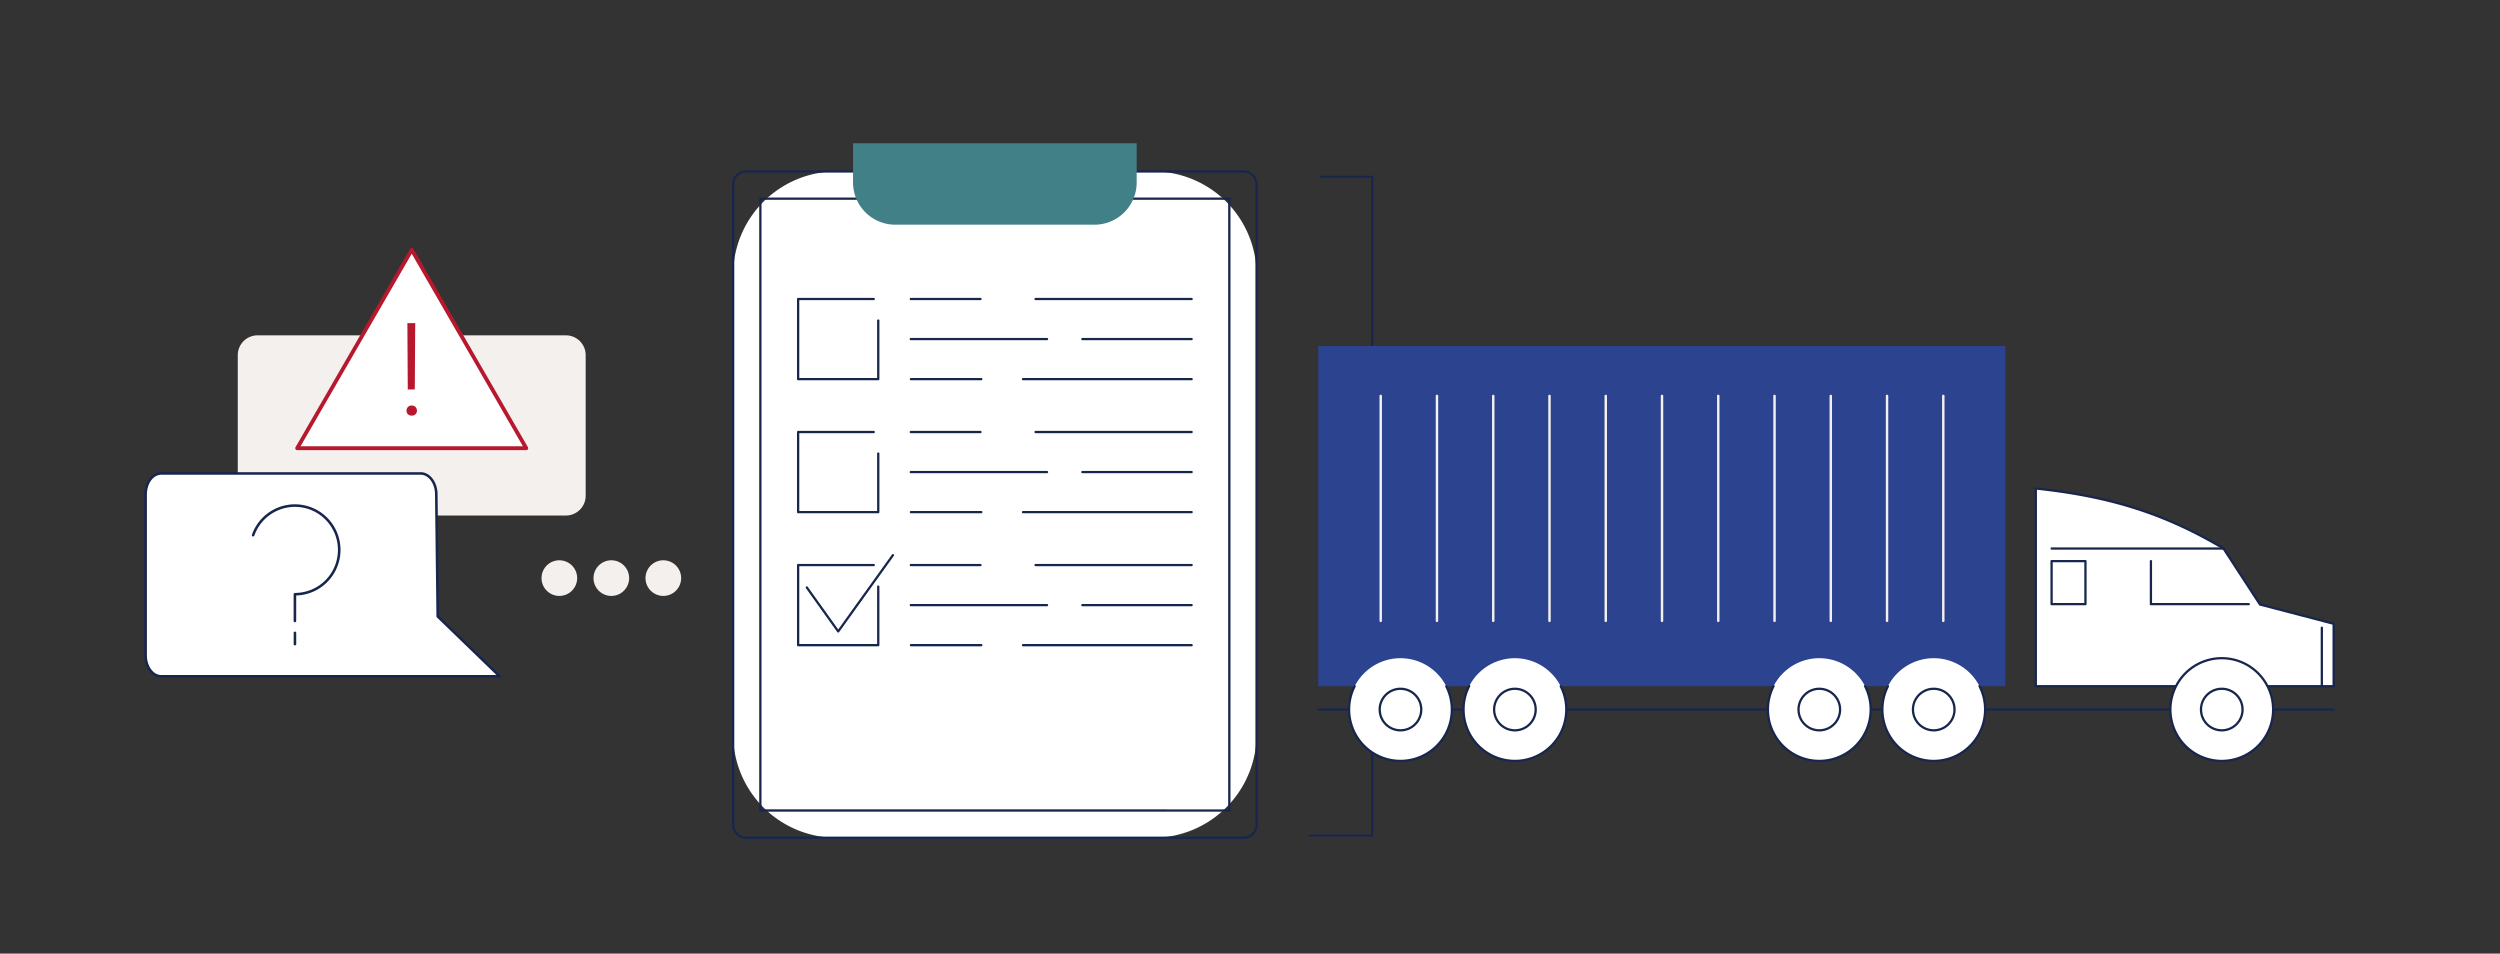 <svg xmlns="http://www.w3.org/2000/svg" xmlns:xlink="http://www.w3.org/1999/xlink" width="485" height="185" viewBox="0 0 485 185">
  <rect x="0" y="0" width="485" height="185" fill="#333333" stroke="none"/>
  <defs>
    <clipPath id="clip-path">
      <rect id="Rectangle_2625" data-name="Rectangle 2625" width="424.955" height="134.952" fill="none"/>
    </clipPath>
  </defs>
  <g id="Group_3973" data-name="Group 3973" transform="translate(-31 -2186.155)">
    <rect id="Rectangle_1487" data-name="Rectangle 1487" width="485" height="185" transform="translate(31 2186.155)" fill="none"/>
    <g id="Group_3774" data-name="Group 3774" transform="translate(59 2213.945)">
      <g id="Group_3773" data-name="Group 3773" clip-path="url(#clip-path)">
        <path id="Path_7292" data-name="Path 7292" d="M294.128,136.069H282a.2.2,0,1,1,0-.394h11.9V8.255h-9.755a.2.2,0,1,1,0-.394h9.976a.21.21,0,0,1,.221.2V135.871a.21.21,0,0,1-.221.2" transform="translate(-55.919 -1.56)" fill="#18264e"/>
        <path id="Path_7293" data-name="Path 7293" d="M223.991,136.085H162.576a20.062,20.062,0,0,1-20.061-20.061V26.885A20.061,20.061,0,0,1,162.576,6.824h61.415a20.061,20.061,0,0,1,20.061,20.061v89.138a20.061,20.061,0,0,1-20.061,20.061" transform="translate(-28.282 -1.354)" fill="#fff"/>
        <path id="Path_7294" data-name="Path 7294" d="M241.479,136.251h-96.5a2.744,2.744,0,0,1-2.741-2.74V9.288a2.745,2.745,0,0,1,2.741-2.741h96.5a2.743,2.743,0,0,1,2.74,2.741V133.511a2.742,2.742,0,0,1-2.74,2.74M144.979,6.99a2.3,2.3,0,0,0-2.3,2.3V133.511a2.3,2.3,0,0,0,2.3,2.3h96.5a2.3,2.3,0,0,0,2.3-2.3V9.288a2.3,2.3,0,0,0-2.3-2.3Z" transform="translate(-28.227 -1.299)" fill="#18264e"/>
        <path id="Path_7295" data-name="Path 7295" d="M240.026,132.28h-90.98a.222.222,0,0,1-.222-.222V13.354a.222.222,0,0,1,.222-.222h90.98a.222.222,0,0,1,.221.222v118.7a.222.222,0,0,1-.221.222m-90.759-.443H239.8V13.575H149.267Z" transform="translate(-29.534 -2.606)" fill="#18264e"/>
        <path id="Path_7296" data-name="Path 7296" d="M218.361,15.8H179.722a8.194,8.194,0,0,1-8.194-8.194V0h55.027V7.609a8.194,8.194,0,0,1-8.194,8.194" transform="translate(-34.039)" fill="#428088"/>
        <path id="Path_7297" data-name="Path 7297" d="M245.946,37.867H215.675a.222.222,0,1,1,0-.443h30.271a.222.222,0,0,1,0,.443" transform="translate(-42.756 -7.427)" fill="#18264e"/>
        <path id="Path_7298" data-name="Path 7298" d="M198.99,37.867H185.473a.222.222,0,1,1,0-.443H198.99a.222.222,0,0,1,0,.443" transform="translate(-36.763 -7.427)" fill="#18264e"/>
        <path id="Path_7299" data-name="Path 7299" d="M248.193,47.562H227a.222.222,0,1,1,0-.443h21.191a.222.222,0,0,1,0,.443" transform="translate(-45.004 -9.351)" fill="#18264e"/>
        <path id="Path_7300" data-name="Path 7300" d="M211.9,47.562H185.473a.222.222,0,1,1,0-.443H211.9a.222.222,0,0,1,0,.443" transform="translate(-36.763 -9.351)" fill="#18264e"/>
        <path id="Path_7301" data-name="Path 7301" d="M245.335,57.256H212.6a.222.222,0,0,1,0-.443h32.736a.222.222,0,0,1,0,.443" transform="translate(-42.146 -11.274)" fill="#18264e"/>
        <path id="Path_7302" data-name="Path 7302" d="M199.146,57.256H185.472a.222.222,0,0,1,0-.443h13.674a.222.222,0,0,1,0,.443" transform="translate(-36.763 -11.274)" fill="#18264e"/>
        <path id="Path_7303" data-name="Path 7303" d="M173.729,53.409H158.188a.222.222,0,0,1-.222-.221V37.646a.222.222,0,0,1,.222-.222h14.651a.222.222,0,1,1,0,.443h-14.43v15.1h15.1V41.821a.221.221,0,1,1,.442,0V53.187a.221.221,0,0,1-.221.221" transform="translate(-31.348 -7.427)" fill="#18264e"/>
        <path id="Path_7304" data-name="Path 7304" d="M245.946,70.062H215.675a.222.222,0,1,1,0-.443h30.271a.222.222,0,0,1,0,.443" transform="translate(-42.756 -13.816)" fill="#18264e"/>
        <path id="Path_7305" data-name="Path 7305" d="M198.99,70.062H185.473a.222.222,0,1,1,0-.443H198.99a.222.222,0,0,1,0,.443" transform="translate(-36.763 -13.816)" fill="#18264e"/>
        <path id="Path_7306" data-name="Path 7306" d="M248.193,79.757H227a.222.222,0,1,1,0-.443h21.191a.222.222,0,0,1,0,.443" transform="translate(-45.004 -15.74)" fill="#18264e"/>
        <path id="Path_7307" data-name="Path 7307" d="M211.9,79.757H185.473a.222.222,0,1,1,0-.443H211.9a.222.222,0,0,1,0,.443" transform="translate(-36.763 -15.74)" fill="#18264e"/>
        <path id="Path_7308" data-name="Path 7308" d="M245.335,89.451H212.6a.222.222,0,0,1,0-.443h32.736a.222.222,0,0,1,0,.443" transform="translate(-42.146 -17.663)" fill="#18264e"/>
        <path id="Path_7309" data-name="Path 7309" d="M199.146,89.451H185.472a.222.222,0,0,1,0-.443h13.674a.222.222,0,0,1,0,.443" transform="translate(-36.763 -17.663)" fill="#18264e"/>
        <path id="Path_7310" data-name="Path 7310" d="M173.729,85.6H158.188a.222.222,0,0,1-.222-.221V69.841a.222.222,0,0,1,.222-.222h14.651a.222.222,0,1,1,0,.443h-14.43v15.1h15.1V74.016a.221.221,0,0,1,.442,0V85.382a.221.221,0,0,1-.221.221" transform="translate(-31.348 -13.816)" fill="#18264e"/>
        <path id="Path_7311" data-name="Path 7311" d="M245.946,102.257H215.675a.222.222,0,1,1,0-.443h30.271a.222.222,0,0,1,0,.443" transform="translate(-42.756 -20.205)" fill="#18264e"/>
        <path id="Path_7312" data-name="Path 7312" d="M198.99,102.257H185.473a.222.222,0,1,1,0-.443H198.99a.222.222,0,0,1,0,.443" transform="translate(-36.763 -20.205)" fill="#18264e"/>
        <path id="Path_7313" data-name="Path 7313" d="M248.193,111.952H227a.222.222,0,1,1,0-.443h21.191a.222.222,0,0,1,0,.443" transform="translate(-45.004 -22.129)" fill="#18264e"/>
        <path id="Path_7314" data-name="Path 7314" d="M211.9,111.952H185.473a.222.222,0,1,1,0-.443H211.9a.222.222,0,0,1,0,.443" transform="translate(-36.763 -22.129)" fill="#18264e"/>
        <path id="Path_7315" data-name="Path 7315" d="M245.335,121.646H212.6a.222.222,0,0,1,0-.443h32.736a.222.222,0,0,1,0,.443" transform="translate(-42.146 -24.052)" fill="#18264e"/>
        <path id="Path_7316" data-name="Path 7316" d="M199.146,121.646H185.472a.222.222,0,0,1,0-.443h13.674a.222.222,0,0,1,0,.443" transform="translate(-36.763 -24.052)" fill="#18264e"/>
        <path id="Path_7317" data-name="Path 7317" d="M173.729,117.8H158.188a.222.222,0,0,1-.222-.221V102.036a.222.222,0,0,1,.222-.222h14.651a.222.222,0,1,1,0,.443h-14.43v15.1h15.1V106.211a.221.221,0,1,1,.442,0v11.366a.221.221,0,0,1-.221.221" transform="translate(-31.348 -20.205)" fill="#18264e"/>
        <path id="Path_7318" data-name="Path 7318" d="M166.376,114.657a.221.221,0,0,1-.18-.093l-6.089-8.525a.221.221,0,1,1,.36-.257l5.91,8.273,10.431-14.536a.221.221,0,1,1,.36.258l-10.612,14.788a.223.223,0,0,1-.18.092" transform="translate(-31.765 -19.731)" fill="#18264e"/>
        <path id="Path_7319" data-name="Path 7319" d="M26.456,46.492H86.27a3.84,3.84,0,0,1,3.839,3.841V77.606a3.84,3.84,0,0,1-3.839,3.842H26.456a3.84,3.84,0,0,1-3.839-3.842V50.333a3.84,3.84,0,0,1,3.839-3.841" transform="translate(-4.488 -9.226)" fill="#f3f0ee"/>
        <path id="Path_7320" data-name="Path 7320" d="M103.046,104.391a3.456,3.456,0,1,0-3.456,3.457,3.457,3.457,0,0,0,3.456-3.457" transform="translate(-19.077 -20.03)" fill="#f3f0ee"/>
        <path id="Path_7321" data-name="Path 7321" d="M115.63,104.391a3.456,3.456,0,1,0-3.456,3.457,3.457,3.457,0,0,0,3.456-3.457" transform="translate(-21.575 -20.03)" fill="#f3f0ee"/>
        <path id="Path_7322" data-name="Path 7322" d="M128.214,104.391a3.456,3.456,0,1,0-3.456,3.457,3.457,3.457,0,0,0,3.456-3.457" transform="translate(-24.072 -20.03)" fill="#f3f0ee"/>
        <path id="Path_7323" data-name="Path 7323" d="M59.217,25.8,37,64.277H81.437Z" transform="translate(-7.342 -5.12)" fill="#fff"/>
        <path id="Path_7324" data-name="Path 7324" d="M81.345,64.56H36.9A.376.376,0,0,1,36.577,64L58.8,25.517a.376.376,0,0,1,.652,0L81.67,64a.375.375,0,0,1,0,.376.371.371,0,0,1-.325.188m-43.79-.753H80.693L59.124,26.458Z" transform="translate(-7.249 -5.026)" fill="#b7182d"/>
        <path id="Path_7325" data-name="Path 7325" d="M63.456,60.521a1,1,0,0,1,.27-.709.955.955,0,0,1,.735-.29.977.977,0,0,1,.741.29.988.988,0,0,1,.276.709.935.935,0,0,1-.276.685,1,1,0,0,1-.741.277.979.979,0,0,1-.735-.277.943.943,0,0,1-.27-.685m1.606-4.111H63.7l-.074-12.866h1.52Z" transform="translate(-12.593 -8.641)" fill="#b7182d"/>
        <path id="Path_7326" data-name="Path 7326" d="M53.688,79.923H3.328c-1.665,0-3.015,1.82-3.015,4.064V115.2c0,2.244,1.351,4.064,3.015,4.064H68.98l-12-11.6L56.7,83.987c0-2.244-1.35-4.064-3.015-4.064" transform="translate(-0.062 -15.861)" fill="#fff"/>
        <path id="Path_7327" data-name="Path 7327" d="M68.917,119.455H3.266c-1.8,0-3.266-1.936-3.266-4.315V83.925c0-2.379,1.465-4.315,3.266-4.315h50.36c1.8,0,3.266,1.936,3.266,4.315l.277,23.569,11.922,11.53a.251.251,0,0,1-.174.431M3.266,80.112C1.742,80.112.5,81.822.5,83.925V115.14c0,2.1,1.24,3.813,2.765,3.813H68.3L56.745,107.781a.252.252,0,0,1-.077-.177l-.277-23.677c0-2.1-1.241-3.815-2.765-3.815Z" transform="translate(0 -15.798)" fill="#18264e"/>
        <path id="Path_7328" data-name="Path 7328" d="M34.378,110.273a.251.251,0,0,1-.251-.251v-5.191a.251.251,0,0,1,.251-.251,8.346,8.346,0,1,0-7.87-11.125.251.251,0,1,1-.473-.167,8.847,8.847,0,1,1,8.593,11.79v4.943a.251.251,0,0,1-.251.251" transform="translate(-5.164 -17.342)" fill="#18264e"/>
        <path id="Path_7329" data-name="Path 7329" d="M36.393,120.885a.251.251,0,0,1-.251-.251v-2.163a.251.251,0,1,1,.5,0v2.163a.251.251,0,0,1-.251.251" transform="translate(-7.172 -23.46)" fill="#18264e"/>
        <rect id="Rectangle_2624" data-name="Rectangle 2624" width="133.275" height="65.997" transform="translate(227.742 39.341)" fill="#2c4390"/>
        <path id="Path_7330" data-name="Path 7330" d="M284.072,137.23H481.063a.222.222,0,0,0,0-.443H284.072a.222.222,0,0,0,0,.443" transform="translate(-56.33 -27.145)" fill="#18264e"/>
        <path id="Path_7331" data-name="Path 7331" d="M339.22,134.6a9.966,9.966,0,1,1-9.966-9.966,9.965,9.965,0,0,1,9.966,9.966" transform="translate(-63.362 -24.733)" fill="#fff"/>
        <path id="Path_7332" data-name="Path 7332" d="M329.2,146.075a10.2,10.2,0,0,0,10.188-10.187,10.076,10.076,0,0,0-1.11-4.629.222.222,0,0,0-.394.2,9.641,9.641,0,0,1,1.061,4.427,9.744,9.744,0,0,1-19.488,0,9.634,9.634,0,0,1,1.061-4.428.222.222,0,1,0-.394-.2,10.076,10.076,0,0,0-1.11,4.63A10.2,10.2,0,0,0,329.2,146.075" transform="translate(-63.307 -26.024)" fill="#18264e"/>
        <path id="Path_7333" data-name="Path 7333" d="M334.755,136.066a4.03,4.03,0,1,1-4.03-4.03,4.03,4.03,0,0,1,4.03,4.03" transform="translate(-64.832 -26.202)" fill="#fff"/>
        <path id="Path_7334" data-name="Path 7334" d="M326.418,136.011a4.251,4.251,0,1,1,4.251,4.251,4.256,4.256,0,0,1-4.251-4.251m.443,0a3.808,3.808,0,1,0,3.808-3.808,3.812,3.812,0,0,0-3.808,3.808" transform="translate(-64.777 -26.147)" fill="#18264e"/>
        <path id="Path_7335" data-name="Path 7335" d="M311.524,134.6a9.966,9.966,0,1,1-9.966-9.966,9.965,9.965,0,0,1,9.966,9.966" transform="translate(-57.866 -24.733)" fill="#fff"/>
        <path id="Path_7336" data-name="Path 7336" d="M301.5,146.075a10.2,10.2,0,0,0,10.188-10.187,10.081,10.081,0,0,0-1.109-4.627.222.222,0,0,0-.394.2,9.646,9.646,0,0,1,1.061,4.425,9.744,9.744,0,0,1-19.488,0,9.643,9.643,0,0,1,1.06-4.427.222.222,0,0,0-.394-.2,10.087,10.087,0,0,0-1.109,4.629A10.2,10.2,0,0,0,301.5,146.075" transform="translate(-57.811 -26.024)" fill="#18264e"/>
        <path id="Path_7337" data-name="Path 7337" d="M307.058,136.066a4.03,4.03,0,1,1-4.03-4.03,4.03,4.03,0,0,1,4.03,4.03" transform="translate(-59.335 -26.202)" fill="#fff"/>
        <path id="Path_7338" data-name="Path 7338" d="M298.721,136.011a4.251,4.251,0,1,1,4.251,4.251,4.256,4.256,0,0,1-4.251-4.251m.443,0a3.808,3.808,0,1,0,3.808-3.808,3.812,3.812,0,0,0-3.808,3.808" transform="translate(-59.28 -26.147)" fill="#18264e"/>
        <path id="Path_7339" data-name="Path 7339" d="M457.792,121.92h57.789V109.8l-14.292-3.738L495.8,97.653l-1.6-2.449c-10.819-6.423-21.417-10.051-36.417-11.645Z" transform="translate(-90.848 -16.582)" fill="#fff"/>
        <path id="Path_7340" data-name="Path 7340" d="M457.515,121.865V83.505a.221.221,0,0,1,.074-.165.224.224,0,0,1,.172-.055c14.57,1.547,25.146,4.93,36.507,11.675a.209.209,0,0,1,.073.07l7.034,10.79,14.208,3.716a.222.222,0,0,1,.166.215v12.115a.222.222,0,0,1-.222.222H457.737a.222.222,0,0,1-.222-.222M515.3,109.92l-14.126-3.694a.22.22,0,0,1-.13-.093L494,95.314c-11.222-6.655-21.681-10.012-36.039-11.562v37.893H515.3Z" transform="translate(-90.793 -16.527)" fill="#18264e"/>
        <path id="Path_7341" data-name="Path 7341" d="M461.559,98.254h33.353a.222.222,0,0,0,0-.443H461.559a.222.222,0,0,0,0,.443" transform="translate(-91.551 -19.41)" fill="#18264e"/>
        <path id="Path_7342" data-name="Path 7342" d="M526.968,128.773a.221.221,0,0,0,.221-.221V117.2a.221.221,0,1,0-.442,0v11.356a.221.221,0,0,0,.221.221" transform="translate(-104.532 -23.213)" fill="#18264e"/>
        <path id="Path_7343" data-name="Path 7343" d="M485.6,109.651H504.56a.222.222,0,1,0,0-.443H485.822v-8.12a.221.221,0,1,0-.442,0v8.342a.221.221,0,0,0,.221.221" transform="translate(-96.322 -20.017)" fill="#18264e"/>
        <path id="Path_7344" data-name="Path 7344" d="M461.338,109.429v-8.342a.221.221,0,0,1,.221-.221h6.569a.221.221,0,0,1,.222.221v8.342a.222.222,0,0,1-.222.222h-6.569a.222.222,0,0,1-.221-.222m6.569-8.12h-6.125v7.9h6.125Z" transform="translate(-91.551 -20.017)" fill="#18264e"/>
        <path id="Path_7345" data-name="Path 7345" d="M510.3,134.6a9.966,9.966,0,1,1-9.966-9.966A9.965,9.965,0,0,1,510.3,134.6" transform="translate(-97.312 -24.733)" fill="#fff"/>
        <path id="Path_7346" data-name="Path 7346" d="M490.091,134.542a10.187,10.187,0,1,1,10.188,10.187,10.2,10.2,0,0,1-10.188-10.187m.443,0a9.744,9.744,0,1,0,9.745-9.744,9.755,9.755,0,0,0-9.745,9.744" transform="translate(-97.257 -24.678)" fill="#18264e"/>
        <path id="Path_7347" data-name="Path 7347" d="M505.834,136.066a4.03,4.03,0,1,1-4.03-4.03,4.03,4.03,0,0,1,4.03,4.03" transform="translate(-98.782 -26.202)" fill="#fff"/>
        <path id="Path_7348" data-name="Path 7348" d="M497.5,136.011a4.251,4.251,0,1,1,4.251,4.251,4.256,4.256,0,0,1-4.251-4.251m.443,0a3.808,3.808,0,1,0,3.808-3.808,3.812,3.812,0,0,0-3.808,3.808" transform="translate(-98.727 -26.147)" fill="#18264e"/>
        <path id="Path_7349" data-name="Path 7349" d="M440.59,134.6a9.966,9.966,0,1,1-9.966-9.966,9.965,9.965,0,0,1,9.966,9.966" transform="translate(-83.479 -24.733)" fill="#fff"/>
        <path id="Path_7350" data-name="Path 7350" d="M430.57,146.074a10.2,10.2,0,0,0,10.188-10.187,10.075,10.075,0,0,0-1.11-4.628.221.221,0,1,0-.394.2,9.646,9.646,0,0,1,1.061,4.427,9.744,9.744,0,0,1-19.489,0,9.638,9.638,0,0,1,1.063-4.43.222.222,0,0,0-.394-.2,10.082,10.082,0,0,0-1.112,4.632,10.2,10.2,0,0,0,10.188,10.187" transform="translate(-83.424 -26.023)" fill="#18264e"/>
        <path id="Path_7351" data-name="Path 7351" d="M436.125,136.066a4.03,4.03,0,1,1-4.03-4.03,4.03,4.03,0,0,1,4.03,4.03" transform="translate(-84.948 -26.202)" fill="#fff"/>
        <path id="Path_7352" data-name="Path 7352" d="M427.788,136.011a4.251,4.251,0,1,1,4.251,4.251,4.256,4.256,0,0,1-4.251-4.251m.443,0a3.808,3.808,0,1,0,3.808-3.808,3.812,3.812,0,0,0-3.808,3.808" transform="translate(-84.893 -26.147)" fill="#18264e"/>
        <path id="Path_7353" data-name="Path 7353" d="M412.893,134.6a9.966,9.966,0,1,1-9.966-9.966,9.965,9.965,0,0,1,9.966,9.966" transform="translate(-77.982 -24.733)" fill="#fff"/>
        <path id="Path_7354" data-name="Path 7354" d="M402.873,146.074a10.2,10.2,0,0,0,10.188-10.187,10.069,10.069,0,0,0-1.111-4.63.221.221,0,1,0-.394.2,9.641,9.641,0,0,1,1.062,4.429,9.744,9.744,0,0,1-19.489,0,9.633,9.633,0,0,1,1.063-4.429.222.222,0,0,0-.4-.2,10.086,10.086,0,0,0-1.111,4.631,10.2,10.2,0,0,0,10.188,10.187" transform="translate(-77.927 -26.024)" fill="#18264e"/>
        <path id="Path_7355" data-name="Path 7355" d="M408.428,136.066a4.03,4.03,0,1,1-4.03-4.03,4.03,4.03,0,0,1,4.03,4.03" transform="translate(-79.452 -26.202)" fill="#fff"/>
        <path id="Path_7356" data-name="Path 7356" d="M400.091,136.011a4.251,4.251,0,1,1,4.251,4.251,4.256,4.256,0,0,1-4.251-4.251m.443,0a3.808,3.808,0,1,0,3.808-3.808,3.812,3.812,0,0,0-3.808,3.808" transform="translate(-79.397 -26.147)" fill="#18264e"/>
        <path id="Path_7357" data-name="Path 7357" d="M299.187,104.98a.255.255,0,0,1-.237-.27V61.125a.239.239,0,1,1,.474,0V104.71a.255.255,0,0,1-.237.27" transform="translate(-59.326 -12.077)" fill="#f3f0ee"/>
        <path id="Path_7358" data-name="Path 7358" d="M312.8,104.98a.255.255,0,0,1-.237-.27V61.125a.239.239,0,1,1,.474,0V104.71a.255.255,0,0,1-.237.27" transform="translate(-62.028 -12.077)" fill="#f3f0ee"/>
        <path id="Path_7359" data-name="Path 7359" d="M326.419,104.98a.255.255,0,0,1-.237-.27V61.125a.239.239,0,1,1,.475,0V104.71a.255.255,0,0,1-.237.27" transform="translate(-64.73 -12.077)" fill="#f3f0ee"/>
        <path id="Path_7360" data-name="Path 7360" d="M340.035,104.98a.255.255,0,0,1-.237-.27V61.125a.239.239,0,1,1,.475,0V104.71a.255.255,0,0,1-.237.27" transform="translate(-67.432 -12.077)" fill="#f3f0ee"/>
        <path id="Path_7361" data-name="Path 7361" d="M353.651,104.98a.255.255,0,0,1-.237-.27V61.125a.239.239,0,1,1,.475,0V104.71a.255.255,0,0,1-.237.27" transform="translate(-70.134 -12.077)" fill="#f3f0ee"/>
        <path id="Path_7362" data-name="Path 7362" d="M367.267,104.98a.255.255,0,0,1-.237-.27V61.125a.239.239,0,1,1,.474,0V104.71a.254.254,0,0,1-.236.27" transform="translate(-72.836 -12.077)" fill="#f3f0ee"/>
        <path id="Path_7363" data-name="Path 7363" d="M380.882,104.98a.255.255,0,0,1-.237-.27V61.125a.239.239,0,1,1,.474,0V104.71a.255.255,0,0,1-.237.27" transform="translate(-75.538 -12.077)" fill="#f3f0ee"/>
        <path id="Path_7364" data-name="Path 7364" d="M394.5,104.98a.255.255,0,0,1-.237-.27V61.125a.239.239,0,1,1,.475,0V104.71a.255.255,0,0,1-.237.27" transform="translate(-78.24 -12.077)" fill="#f3f0ee"/>
        <path id="Path_7365" data-name="Path 7365" d="M408.114,104.98a.255.255,0,0,1-.237-.27V61.125a.239.239,0,1,1,.475,0V104.71a.255.255,0,0,1-.237.27" transform="translate(-80.942 -12.077)" fill="#f3f0ee"/>
        <path id="Path_7366" data-name="Path 7366" d="M421.73,104.98a.255.255,0,0,1-.237-.27V61.125a.239.239,0,1,1,.475,0V104.71a.255.255,0,0,1-.237.27" transform="translate(-83.644 -12.077)" fill="#f3f0ee"/>
        <path id="Path_7367" data-name="Path 7367" d="M435.346,104.98a.255.255,0,0,1-.237-.27V61.125a.239.239,0,1,1,.474,0V104.71a.255.255,0,0,1-.237.27" transform="translate(-86.346 -12.077)" fill="#f3f0ee"/>
      </g>
    </g>
  </g>
</svg>

